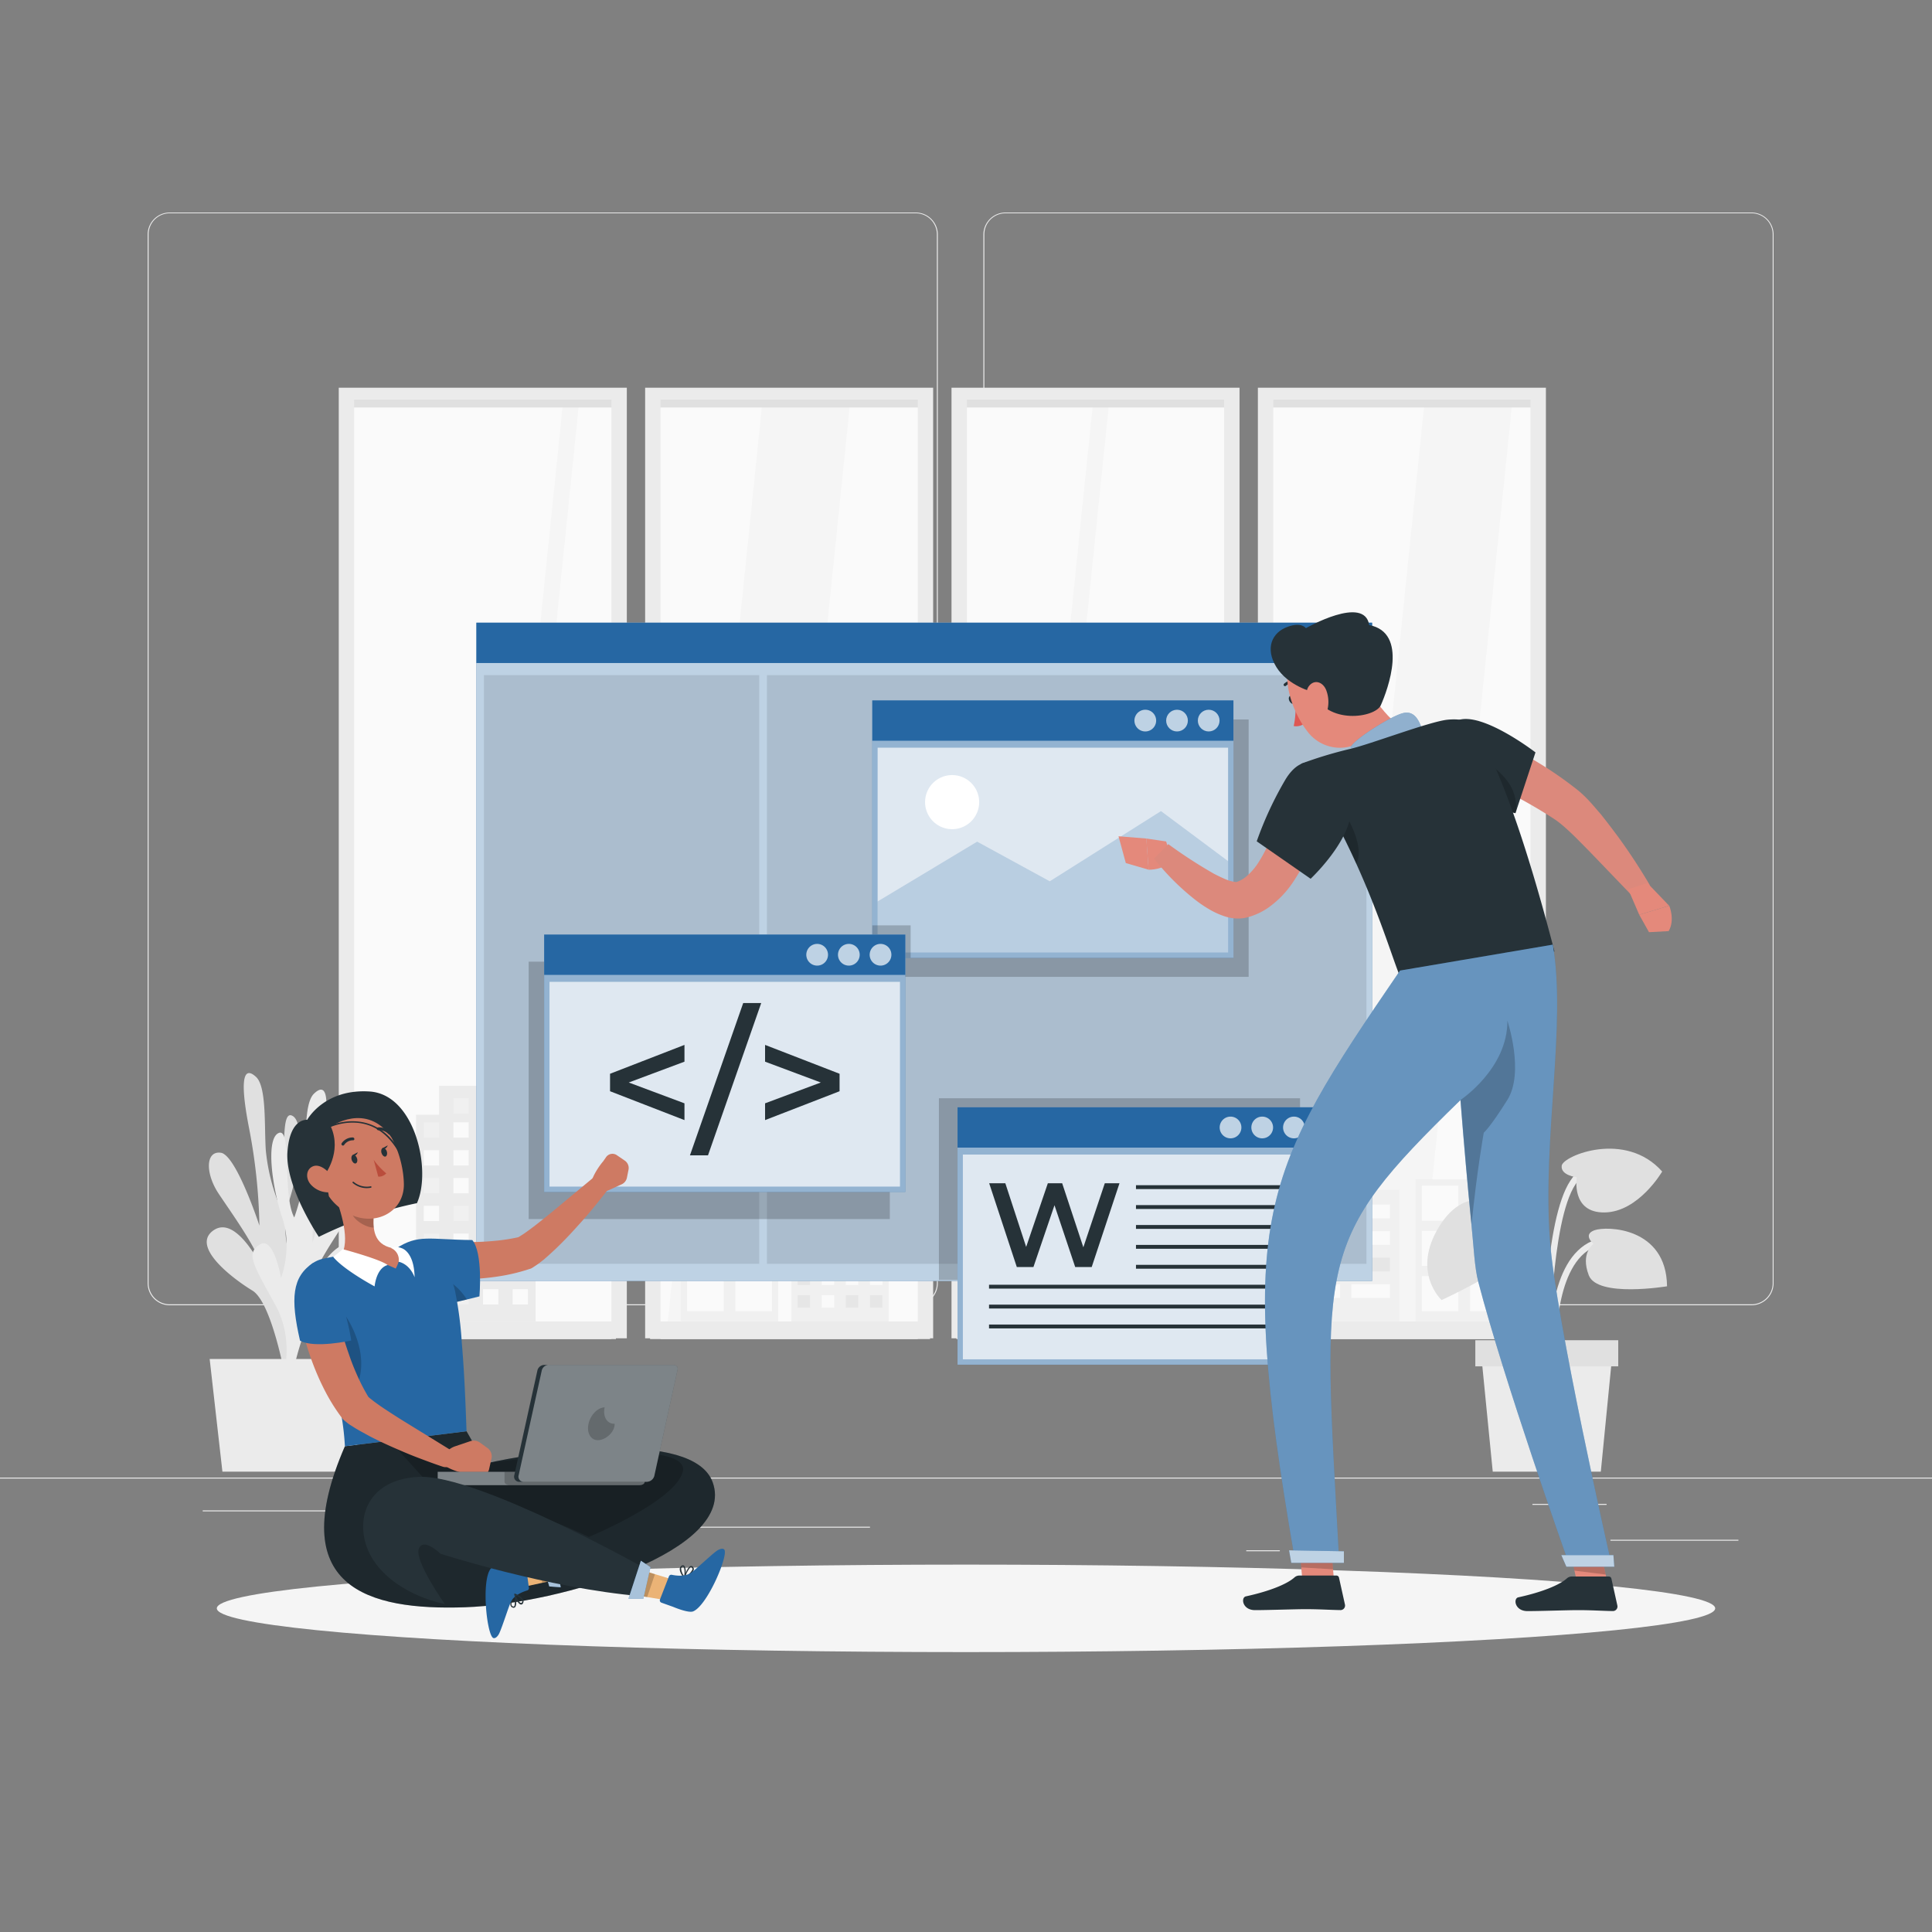 <svg xmlns="http://www.w3.org/2000/svg" viewBox="0 0 500 500"><rect x="0" y="0" width="500" height="500" fill="#808080" stroke="none"/><g id="freepik--background-complete--inject-122"><rect y="382.4" width="500" height="0.25" style="fill:#ebebeb"></rect><rect x="416.78" y="398.49" width="33.12" height="0.25" style="fill:#ebebeb"></rect><rect x="322.53" y="401.21" width="8.69" height="0.25" style="fill:#ebebeb"></rect><rect x="396.59" y="389.21" width="19.19" height="0.25" style="fill:#ebebeb"></rect><rect x="52.46" y="390.89" width="43.19" height="0.25" style="fill:#ebebeb"></rect><rect x="104.56" y="390.89" width="6.33" height="0.25" style="fill:#ebebeb"></rect><rect x="131.47" y="395.11" width="93.68" height="0.25" style="fill:#ebebeb"></rect><path d="M237,337.8H43.91a5.71,5.71,0,0,1-5.7-5.71V60.66A5.71,5.71,0,0,1,43.91,55H237a5.71,5.71,0,0,1,5.71,5.71V332.09A5.71,5.71,0,0,1,237,337.8ZM43.91,55.2a5.46,5.46,0,0,0-5.45,5.46V332.09a5.46,5.46,0,0,0,5.45,5.46H237a5.47,5.47,0,0,0,5.46-5.46V60.66A5.47,5.47,0,0,0,237,55.2Z" style="fill:#ebebeb"></path><path d="M453.31,337.8H260.21a5.72,5.72,0,0,1-5.71-5.71V60.66A5.72,5.72,0,0,1,260.21,55h193.1A5.71,5.71,0,0,1,459,60.66V332.09A5.71,5.71,0,0,1,453.31,337.8ZM260.21,55.2a5.47,5.47,0,0,0-5.46,5.46V332.09a5.47,5.47,0,0,0,5.46,5.46h193.1a5.47,5.47,0,0,0,5.46-5.46V60.66a5.47,5.47,0,0,0-5.46-5.46Z" style="fill:#ebebeb"></path><rect x="89.41" y="102.39" width="71.25" height="241.71" style="fill:#fafafa"></rect><polygon points="150.05 102.39 145.89 102.39 121.04 344.1 125.2 344.1 150.05 102.39" style="fill:#f5f5f5"></polygon><rect x="88.95" y="103.33" width="70.45" height="2.13" style="fill:#e0e0e0"></rect><rect x="88.95" y="341.99" width="70.45" height="4.56" style="fill:#ebebeb"></rect><rect x="91.66" y="346.35" width="66.57" height="0.2" style="fill:#ebebeb"></rect><polygon points="91.66 103.33 158.23 103.33 158.23 346.35 162.22 346.35 162.22 100.34 87.67 100.34 87.67 346.35 91.66 346.35 91.66 103.33" style="fill:#ebebeb"></polygon><rect x="168.7" y="102.39" width="71.25" height="241.71" style="fill:#fafafa"></rect><polygon points="220.19 102.39 197.47 102.39 172.62 344.1 195.33 344.1 220.19 102.39" style="fill:#f5f5f5"></polygon><rect x="168.24" y="103.33" width="72.45" height="2.13" style="fill:#e0e0e0"></rect><rect x="168.24" y="341.99" width="72.45" height="4.56" style="fill:#ebebeb"></rect><rect x="170.95" y="346.35" width="66.57" height="0.2" style="fill:#ebebeb"></rect><polygon points="170.95 103.33 237.52 103.33 237.52 346.35 241.5 346.35 241.5 100.34 166.96 100.34 166.96 346.35 170.95 346.35 170.95 103.33" style="fill:#ebebeb"></polygon><rect x="247.98" y="102.39" width="69.25" height="241.71" style="fill:#fafafa"></rect><polygon points="287.22 102.39 283.06 102.39 258.21 344.1 262.37 344.1 287.22 102.39" style="fill:#f5f5f5"></polygon><rect x="247.53" y="103.33" width="70.45" height="2.13" style="fill:#e0e0e0"></rect><rect x="247.53" y="341.99" width="70.45" height="4.56" style="fill:#ebebeb"></rect><rect x="250.24" y="346.35" width="66.57" height="0.2" style="fill:#ebebeb"></rect><polygon points="250.24 103.33 316.8 103.33 316.8 346.35 320.79 346.35 320.79 100.34 246.25 100.34 246.25 346.35 250.24 346.35 250.24 103.33" style="fill:#ebebeb"></polygon><rect x="327.27" y="102.39" width="71.25" height="241.71" style="fill:#fafafa"></rect><polygon points="391.55 102.39 368.84 102.39 343.98 344.1 366.7 344.1 391.55 102.39" style="fill:#f5f5f5"></polygon><rect x="326.82" y="103.33" width="70.45" height="2.13" style="fill:#e0e0e0"></rect><rect x="326.82" y="341.99" width="70.45" height="4.56" style="fill:#ebebeb"></rect><polygon points="329.52 103.33 396.09 103.33 396.09 346.35 400.08 346.35 400.08 100.34 325.54 100.34 325.54 346.35 329.52 346.35 329.52 103.33" style="fill:#ebebeb"></polygon><rect x="329.52" y="346.35" width="66.57" height="0.2" style="fill:#ebebeb"></rect><rect x="107.68" y="288.49" width="30.93" height="53.49" style="fill:#ebebeb"></rect><polygon points="132.68 281.01 132.68 294.43 130.24 294.43 116.06 294.43 113.62 294.43 113.62 281.01 132.68 281.01" style="fill:#ebebeb"></polygon><rect x="132.68" y="290.47" width="3.96" height="3.96" transform="translate(269.31 584.9) rotate(180)" style="fill:#fafafa"></rect><rect x="125" y="290.47" width="3.96" height="3.96" transform="translate(253.97 584.9) rotate(180)" style="fill:#fafafa"></rect><rect x="117.33" y="290.47" width="3.96" height="3.96" transform="translate(238.63 584.9) rotate(180)" style="fill:#fafafa"></rect><rect x="109.66" y="290.47" width="3.96" height="3.96" transform="translate(223.29 584.9) rotate(180)" style="fill:#f0f0f0"></rect><rect x="132.68" y="297.66" width="3.96" height="3.96" transform="translate(269.31 599.29) rotate(180)" style="fill:#f0f0f0"></rect><rect x="125" y="297.66" width="3.96" height="3.96" transform="translate(253.97 599.29) rotate(180)" style="fill:#f0f0f0"></rect><rect x="117.33" y="297.66" width="3.96" height="3.96" transform="translate(238.63 599.29) rotate(180)" style="fill:#fafafa"></rect><rect x="109.66" y="297.66" width="3.96" height="3.96" transform="translate(223.29 599.29) rotate(180)" style="fill:#fafafa"></rect><rect x="132.68" y="304.86" width="3.96" height="3.96" transform="translate(269.31 613.68) rotate(180)" style="fill:#f0f0f0"></rect><rect x="125" y="304.86" width="3.96" height="3.96" transform="translate(253.97 613.68) rotate(180)" style="fill:#fafafa"></rect><rect x="117.33" y="304.86" width="3.96" height="3.96" transform="translate(238.63 613.68) rotate(180)" style="fill:#fafafa"></rect><rect x="125" y="284.25" width="3.96" height="3.96" transform="translate(253.97 572.46) rotate(180)" style="fill:#fafafa"></rect><rect x="117.33" y="284.25" width="3.96" height="3.96" transform="translate(238.63 572.46) rotate(180)" style="fill:#f0f0f0"></rect><rect x="109.66" y="304.86" width="3.96" height="3.96" transform="translate(223.29 613.68) rotate(180)" style="fill:#f0f0f0"></rect><rect x="132.68" y="312.05" width="3.96" height="3.96" transform="translate(269.31 628.07) rotate(180)" style="fill:#fafafa"></rect><rect x="125" y="312.05" width="3.96" height="3.96" transform="translate(253.97 628.07) rotate(180)" style="fill:#f0f0f0"></rect><rect x="117.33" y="312.05" width="3.96" height="3.96" transform="translate(238.63 628.07) rotate(180)" style="fill:#f0f0f0"></rect><rect x="109.66" y="312.05" width="3.96" height="3.96" transform="translate(223.29 628.07) rotate(180)" style="fill:#fafafa"></rect><rect x="132.68" y="319.25" width="3.96" height="3.96" transform="translate(269.31 642.46) rotate(180)" style="fill:#f0f0f0"></rect><rect x="125" y="319.25" width="3.96" height="3.96" transform="translate(253.97 642.46) rotate(180)" style="fill:#fafafa"></rect><rect x="117.33" y="319.25" width="3.96" height="3.96" transform="translate(238.63 642.46) rotate(180)" style="fill:#fafafa"></rect><rect x="109.66" y="319.25" width="3.96" height="3.96" transform="translate(223.29 642.46) rotate(180)" style="fill:#f0f0f0"></rect><rect x="132.68" y="326.45" width="3.96" height="3.96" transform="translate(269.31 656.85) rotate(180)" style="fill:#f0f0f0"></rect><rect x="125" y="326.45" width="3.96" height="3.96" transform="translate(253.97 656.85) rotate(180)" style="fill:#fafafa"></rect><rect x="117.33" y="326.45" width="3.96" height="3.96" transform="translate(238.63 656.85) rotate(180)" style="fill:#f0f0f0"></rect><rect x="109.66" y="326.45" width="3.96" height="3.96" transform="translate(223.29 656.85) rotate(180)" style="fill:#fafafa"></rect><rect x="132.68" y="333.64" width="3.96" height="3.96" transform="translate(269.31 671.24) rotate(180)" style="fill:#fafafa"></rect><rect x="125" y="333.64" width="3.96" height="3.96" transform="translate(253.97 671.24) rotate(180)" style="fill:#fafafa"></rect><rect x="117.33" y="333.64" width="3.96" height="3.96" transform="translate(238.63 671.24) rotate(180)" style="fill:#f0f0f0"></rect><rect x="109.66" y="333.64" width="3.96" height="3.96" transform="translate(223.29 671.24) rotate(180)" style="fill:#f0f0f0"></rect><rect x="282.07" y="288.49" width="30.93" height="53.49" style="fill:#ebebeb"></rect><polygon points="307.07 281.01 307.07 294.43 304.63 294.43 290.45 294.43 288.01 294.43 288.01 281.01 307.07 281.01" style="fill:#ebebeb"></polygon><rect x="307.07" y="290.47" width="3.96" height="3.96" transform="translate(618.09 584.9) rotate(180)" style="fill:#fafafa"></rect><rect x="299.4" y="290.47" width="3.96" height="3.96" transform="translate(602.75 584.9) rotate(180)" style="fill:#fafafa"></rect><rect x="291.73" y="290.47" width="3.96" height="3.96" transform="translate(587.41 584.9) rotate(180)" style="fill:#fafafa"></rect><rect x="284.05" y="290.47" width="3.96" height="3.96" transform="translate(572.07 584.9) rotate(180)" style="fill:#f0f0f0"></rect><rect x="307.07" y="297.66" width="3.96" height="3.96" transform="translate(618.09 599.29) rotate(180)" style="fill:#f0f0f0"></rect><rect x="299.4" y="297.66" width="3.96" height="3.96" transform="translate(602.75 599.29) rotate(180)" style="fill:#f0f0f0"></rect><rect x="291.73" y="297.66" width="3.96" height="3.96" transform="translate(587.41 599.29) rotate(180)" style="fill:#fafafa"></rect><rect x="284.05" y="297.66" width="3.96" height="3.96" transform="translate(572.07 599.29) rotate(180)" style="fill:#fafafa"></rect><rect x="307.07" y="304.86" width="3.96" height="3.96" transform="translate(618.09 613.68) rotate(180)" style="fill:#f0f0f0"></rect><rect x="299.4" y="304.86" width="3.96" height="3.96" transform="translate(602.75 613.68) rotate(180)" style="fill:#fafafa"></rect><rect x="291.73" y="304.86" width="3.96" height="3.96" transform="translate(587.41 613.68) rotate(180)" style="fill:#fafafa"></rect><rect x="299.4" y="284.25" width="3.96" height="3.96" transform="translate(602.75 572.46) rotate(180)" style="fill:#fafafa"></rect><rect x="291.73" y="284.25" width="3.96" height="3.96" transform="translate(587.41 572.46) rotate(180)" style="fill:#f0f0f0"></rect><rect x="284.05" y="304.86" width="3.96" height="3.96" transform="translate(572.07 613.68) rotate(180)" style="fill:#f0f0f0"></rect><rect x="307.07" y="312.05" width="3.96" height="3.96" transform="translate(618.09 628.07) rotate(180)" style="fill:#fafafa"></rect><rect x="299.4" y="312.05" width="3.96" height="3.96" transform="translate(602.75 628.07) rotate(180)" style="fill:#f0f0f0"></rect><rect x="291.73" y="312.05" width="3.96" height="3.96" transform="translate(587.41 628.07) rotate(180)" style="fill:#f0f0f0"></rect><rect x="284.05" y="312.05" width="3.96" height="3.96" transform="translate(572.07 628.07) rotate(180)" style="fill:#fafafa"></rect><rect x="307.07" y="319.25" width="3.96" height="3.96" transform="translate(618.09 642.46) rotate(180)" style="fill:#f0f0f0"></rect><rect x="299.4" y="319.25" width="3.96" height="3.96" transform="translate(602.75 642.46) rotate(180)" style="fill:#fafafa"></rect><rect x="291.73" y="319.25" width="3.96" height="3.96" transform="translate(587.41 642.46) rotate(180)" style="fill:#fafafa"></rect><rect x="284.05" y="319.25" width="3.96" height="3.96" transform="translate(572.07 642.46) rotate(180)" style="fill:#f0f0f0"></rect><rect x="307.07" y="326.45" width="3.96" height="3.96" transform="translate(618.09 656.85) rotate(180)" style="fill:#f0f0f0"></rect><rect x="299.4" y="326.45" width="3.96" height="3.96" transform="translate(602.75 656.85) rotate(180)" style="fill:#fafafa"></rect><rect x="291.73" y="326.45" width="3.96" height="3.96" transform="translate(587.41 656.85) rotate(180)" style="fill:#f0f0f0"></rect><rect x="284.05" y="326.45" width="3.96" height="3.96" transform="translate(572.07 656.85) rotate(180)" style="fill:#fafafa"></rect><rect x="307.07" y="333.64" width="3.96" height="3.96" transform="translate(618.09 671.24) rotate(180)" style="fill:#fafafa"></rect><rect x="299.4" y="333.64" width="3.96" height="3.96" transform="translate(602.75 671.24) rotate(180)" style="fill:#fafafa"></rect><rect x="291.73" y="333.64" width="3.96" height="3.96" transform="translate(587.41 671.24) rotate(180)" style="fill:#f0f0f0"></rect><rect x="284.05" y="333.64" width="3.96" height="3.96" transform="translate(572.07 671.24) rotate(180)" style="fill:#f0f0f0"></rect><rect x="334.43" y="307.97" width="27.71" height="34" style="fill:#f0f0f0"></rect><polygon points="336.84 311.74 343.29 311.74 345.06 311.74 346.83 311.74 346.83 315.29 345.06 315.29 343.29 315.29 336.84 315.29 336.84 311.74" style="fill:#e6e6e6"></polygon><polygon points="336.84 318.62 343.29 318.62 345.06 318.62 346.83 318.62 346.83 322.16 345.06 322.16 343.29 322.16 336.84 322.16 336.84 318.62" style="fill:#fafafa"></polygon><polygon points="336.84 325.49 343.29 325.49 345.06 325.49 346.83 325.49 346.83 329.03 345.06 329.03 343.29 329.03 336.84 329.03 336.84 325.49" style="fill:#e6e6e6"></polygon><polygon points="336.84 332.36 343.29 332.36 346.03 332.36 346.83 332.36 346.83 335.91 346.03 335.91 343.29 335.91 336.84 335.91 336.84 332.36" style="fill:#fafafa"></polygon><polygon points="349.73 311.74 356.18 311.74 357.95 311.74 359.72 311.74 359.72 315.29 357.95 315.29 356.18 315.29 349.73 315.29 349.73 311.74" style="fill:#fafafa"></polygon><polygon points="349.73 318.62 356.18 318.62 358.68 318.62 359.72 318.62 359.72 322.16 358.68 322.16 356.18 322.16 349.73 322.16 349.73 318.62" style="fill:#fafafa"></polygon><polygon points="349.73 325.49 356.18 325.49 357.95 325.49 359.72 325.49 359.72 329.03 357.95 329.03 356.18 329.03 349.73 329.03 349.73 325.49" style="fill:#e6e6e6"></polygon><polygon points="349.73 332.36 356.18 332.36 357.95 332.36 359.72 332.36 359.72 335.91 357.95 335.91 356.18 335.91 349.73 335.91 349.73 332.36" style="fill:#fafafa"></polygon><rect x="204.81" y="320.85" width="25.18" height="21.13" style="fill:#f0f0f0"></rect><rect x="225.15" y="323.48" width="3.22" height="3.22" transform="translate(453.52 650.19) rotate(180)" style="fill:#fafafa"></rect><rect x="218.91" y="323.48" width="3.22" height="3.22" transform="translate(441.03 650.19) rotate(180)" style="fill:#fafafa"></rect><rect x="212.66" y="323.48" width="3.22" height="3.22" transform="translate(428.55 650.19) rotate(180)" style="fill:#fafafa"></rect><rect x="206.42" y="323.48" width="3.22" height="3.22" transform="translate(416.06 650.19) rotate(180)" style="fill:#fafafa"></rect><rect x="225.15" y="329.34" width="3.22" height="3.22" transform="translate(453.52 661.9) rotate(180)" style="fill:#fafafa"></rect><rect x="218.91" y="329.34" width="3.22" height="3.22" transform="translate(441.03 661.9) rotate(180)" style="fill:#fafafa"></rect><rect x="212.66" y="329.34" width="3.22" height="3.22" transform="translate(428.55 661.9) rotate(180)" style="fill:#fafafa"></rect><rect x="206.42" y="329.34" width="3.22" height="3.22" transform="translate(416.06 661.9) rotate(180)" style="fill:#e6e6e6"></rect><rect x="225.15" y="335.19" width="3.22" height="3.22" transform="translate(453.52 673.61) rotate(180)" style="fill:#e6e6e6"></rect><rect x="218.91" y="335.19" width="3.22" height="3.22" transform="translate(441.03 673.61) rotate(180)" style="fill:#e6e6e6"></rect><rect x="212.66" y="335.19" width="3.22" height="3.22" transform="translate(428.55 673.61) rotate(180)" style="fill:#fafafa"></rect><rect x="206.42" y="335.19" width="3.22" height="3.22" transform="translate(416.06 673.61) rotate(180)" style="fill:#e6e6e6"></rect><rect x="254.25" y="320.85" width="25.18" height="21.13" style="fill:#f0f0f0"></rect><rect x="274.59" y="323.48" width="3.22" height="3.22" transform="translate(552.41 650.19) rotate(180)" style="fill:#fafafa"></rect><rect x="268.35" y="323.48" width="3.22" height="3.22" transform="translate(539.92 650.19) rotate(180)" style="fill:#fafafa"></rect><rect x="262.11" y="323.48" width="3.22" height="3.22" transform="translate(527.44 650.19) rotate(180)" style="fill:#fafafa"></rect><rect x="255.86" y="323.48" width="3.22" height="3.22" transform="translate(514.95 650.19) rotate(180)" style="fill:#fafafa"></rect><rect x="274.59" y="329.34" width="3.22" height="3.22" transform="translate(552.41 661.9) rotate(180)" style="fill:#fafafa"></rect><rect x="268.35" y="329.34" width="3.22" height="3.22" transform="translate(539.92 661.9) rotate(180)" style="fill:#fafafa"></rect><rect x="262.11" y="329.34" width="3.22" height="3.22" transform="translate(527.44 661.9) rotate(180)" style="fill:#fafafa"></rect><rect x="255.86" y="329.34" width="3.22" height="3.22" transform="translate(514.95 661.9) rotate(180)" style="fill:#e6e6e6"></rect><rect x="274.59" y="335.19" width="3.22" height="3.22" transform="translate(552.41 673.61) rotate(180)" style="fill:#e6e6e6"></rect><rect x="268.35" y="335.19" width="3.22" height="3.22" transform="translate(539.92 673.61) rotate(180)" style="fill:#e6e6e6"></rect><rect x="262.11" y="335.19" width="3.22" height="3.22" transform="translate(527.44 673.61) rotate(180)" style="fill:#fafafa"></rect><rect x="255.86" y="335.19" width="3.22" height="3.22" transform="translate(514.95 673.61) rotate(180)" style="fill:#e6e6e6"></rect><rect x="176.22" y="305.22" width="25.18" height="36.75" style="fill:#f0f0f0"></rect><rect x="190.32" y="306.84" width="9.47" height="9.08" style="fill:#fafafa"></rect><rect x="177.83" y="306.84" width="9.47" height="9.08" style="fill:#fafafa"></rect><rect x="190.32" y="318.55" width="9.47" height="9.08" style="fill:#fafafa"></rect><rect x="177.83" y="318.55" width="9.47" height="9.08" style="fill:#fafafa"></rect><rect x="190.32" y="330.26" width="9.47" height="9.08" style="fill:#fafafa"></rect><rect x="177.83" y="330.26" width="9.47" height="9.08" style="fill:#fafafa"></rect><rect x="366.35" y="305.22" width="25.18" height="36.75" style="fill:#f0f0f0"></rect><rect x="380.45" y="306.84" width="9.47" height="9.08" style="fill:#fafafa"></rect><rect x="367.96" y="306.84" width="9.47" height="9.08" style="fill:#fafafa"></rect><rect x="380.45" y="318.55" width="9.47" height="9.08" style="fill:#fafafa"></rect><rect x="367.96" y="318.55" width="9.47" height="9.08" style="fill:#fafafa"></rect><rect x="380.45" y="330.26" width="9.47" height="9.08" style="fill:#fafafa"></rect><rect x="367.96" y="330.26" width="9.47" height="9.08" style="fill:#fafafa"></rect><path d="M76.25,355.1s-5.06-11,.72-21.94,7.47-13.45,3.78-15.69-5.38,8.72-5.38,8.72a24.58,24.58,0,0,1-.54-15.41c2.56-7.88,4.17-20.72.67-22.09s-.67,16-3.71,21.94a51,51,0,0,1-3-12.93c-.42-6.33.24-16.44-2.53-19s-4.54-.8-1.82,13.17a146.18,146.18,0,0,1,2.7,25.32s-6-18.32-10-18.86-4,5.4-.58,10.55S66.65,323.21,67.74,328c0,0-6.59-13.79-12.53-9.56S60.38,331,65.32,334s8.38,21.87,8.38,21.87Z" style="fill:#e0e0e0"></path><path d="M72.25,359.63s4.93-11.12-1-21.92-7.62-13.35-4-15.63,5.48,8.63,5.48,8.63,3-7.58.36-15.42-4.43-20.65-.94-22.08.86,16,4,21.88a51.34,51.34,0,0,0,2.82-13c.34-6.33-.44-16.43,2.3-19.06s4.53-.87,2,13.14a146.84,146.84,0,0,0-2.4,25.36s5.79-18.41,9.82-19,4.09,5.34.7,10.54-9.94,14.52-11,19.28c0,0,6.43-13.89,12.41-9.75s-5,12.63-9.92,15.71-8.12,22-8.12,22Z" style="fill:#ebebeb"></path><polygon points="95 351.71 54.26 351.71 57.56 380.86 91.7 380.86 95 351.71" style="fill:#ebebeb"></polygon><path d="M400.34,349.63c.15-1,3.52-24.29-3.24-32.34a7.36,7.36,0,0,0-5.62-2.77c-13.66-.32-15.53,10.66-15.54,10.77l1.61.25c.06-.4,1.68-9.68,13.89-9.39a5.7,5.7,0,0,1,4.41,2.19c6.3,7.49,2.91,30.82,2.88,31.05Z" style="fill:#ebebeb"></path><path d="M401.17,348.57l1.62-.05c0-.22-.54-21.48,9.94-25.87,10.26-4.3,14.88,4.54,15.07,4.92l1.46-.73c-.06-.11-5.47-10.59-17.16-5.69C400.59,326,401.14,347.65,401.17,348.57Z" style="fill:#ebebeb"></path><path d="M401.12,350.24c0-.34.1-34,6.65-43.8,6.3-9.44,16.45-5,16.88-4.8l.67-1.48c-.12-.06-11.83-5.23-18.9,5.38-6.83,10.24-6.93,43.29-6.93,44.7Z" style="fill:#ebebeb"></path><path d="M389.52,315.33s6,2.2,4.2,7.39-20.64,13.73-20.64,13.73-7.89-7.23-.64-19S389.36,311.62,389.52,315.33Z" style="fill:#e0e0e0"></path><path d="M408.07,304.67s-4.24-.45-3.9-3,16.46-9.22,26,1.52c0,0-6.09,10.46-14.89,10.59S408.07,304.67,408.07,304.67Z" style="fill:#e0e0e0"></path><path d="M412.41,321.9s-2.92-2.36.23-3.51,18.63-.82,18.79,14.5c0,0-18,3-20.25-2.84S412.41,321.9,412.41,321.9Z" style="fill:#e0e0e0"></path><polygon points="386.32 380.86 414.29 380.86 417.3 350.24 383.3 350.24 386.32 380.86" style="fill:#ebebeb"></polygon><rect x="381.81" y="346.86" width="36.99" height="6.76" transform="translate(800.61 700.47) rotate(180)" style="fill:#e0e0e0"></rect></g><g id="freepik--Shadow--inject-122"><ellipse id="freepik--path--inject-122" cx="250" cy="416.24" rx="193.89" ry="11.32" style="fill:#f5f5f5"></ellipse></g><g id="freepik--Window--inject-122"><rect x="123.29" y="161.16" width="231.81" height="170.36" style="fill:#2667A3"></rect><rect x="123.29" y="161.16" width="231.81" height="170.36" style="fill:#fff;opacity:0.7"></rect><rect x="123.29" y="161.16" width="231.81" height="10.43" style="fill:#2667A3"></rect><circle cx="348.69" cy="166.38" r="2.81" style="fill:#fff;opacity:0.7"></circle><circle cx="340.49" cy="166.38" r="2.81" style="fill:#fff;opacity:0.7"></circle><circle cx="332.29" cy="166.38" r="2.81" style="fill:#fff;opacity:0.7"></circle><rect x="125.24" y="174.72" width="71.25" height="152.35" style="isolation:isolate;opacity:0.1"></rect><rect x="198.49" y="174.72" width="155.16" height="152.35" transform="translate(552.13 501.8) rotate(180)" style="isolation:isolate;opacity:0.1"></rect></g><g id="freepik--Image--inject-122"><rect x="229.69" y="186.2" width="93.46" height="66.61" style="isolation:isolate;opacity:0.2"></rect><rect x="225.75" y="181.27" width="93.46" height="66.61" style="fill:#2667A3"></rect><rect x="225.75" y="181.27" width="93.47" height="66.61" style="fill:#fff;opacity:0.5"></rect><rect x="227.13" y="193.5" width="90.7" height="52.99" style="fill:#fff;opacity:0.7"></rect><rect x="225.75" y="181.27" width="93.46" height="10.43" style="fill:#2667A3"></rect><circle cx="312.81" cy="186.49" r="2.81" style="fill:#fff;opacity:0.7"></circle><circle cx="304.61" cy="186.49" r="2.81" style="fill:#fff;opacity:0.7"></circle><path d="M299.21,186.49a2.81,2.81,0,1,1-2.81-2.81A2.8,2.8,0,0,1,299.21,186.49Z" style="fill:#fff;opacity:0.7"></path><polygon points="227.13 233.29 252.89 217.82 271.68 228.08 300.46 209.91 317.83 222.86 317.83 246.49 227.13 246.49 227.13 233.29" style="fill:#2667A3;opacity:0.2"></polygon><path d="M253.41,207.59a7,7,0,1,1-7-7A7,7,0,0,1,253.41,207.59Z" style="fill:#fff"></path><rect x="225.75" y="239.48" width="9.92" height="8.4" style="isolation:isolate;opacity:0.2"></rect></g><g id="freepik--Text--inject-122"><rect x="242.99" y="284.23" width="93.46" height="47.03" style="isolation:isolate;opacity:0.2"></rect><rect x="247.81" y="286.57" width="93.46" height="66.61" style="fill:#2667A3"></rect><rect x="247.81" y="286.57" width="93.46" height="66.61" style="fill:#fff;opacity:0.5"></rect><rect x="249.19" y="298.8" width="90.7" height="52.99" style="fill:#fff;opacity:0.7"></rect><path d="M289.72,306.23l-7.19,21.68h-4.27l-5.36-16-5.45,16h-4.3L256,306.23h4.18l5.39,16.47,5.61-16.47h3.71l5.48,16.57,5.55-16.57Z" style="fill:#263238"></path><rect x="247.81" y="286.57" width="93.46" height="10.43" style="fill:#2667A3"></rect><path d="M337.68,291.79a2.81,2.81,0,1,1-2.81-2.81A2.81,2.81,0,0,1,337.68,291.79Z" style="fill:#fff;opacity:0.7"></path><path d="M329.47,291.79a2.81,2.81,0,1,1-2.81-2.81A2.81,2.81,0,0,1,329.47,291.79Z" style="fill:#fff;opacity:0.7"></path><path d="M321.27,291.79a2.81,2.81,0,1,1-2.81-2.81A2.81,2.81,0,0,1,321.27,291.79Z" style="fill:#fff;opacity:0.7"></path><rect x="293.99" y="306.73" width="39.13" height="1" style="fill:#263238"></rect><rect x="293.99" y="311.88" width="39.13" height="1" style="fill:#263238"></rect><rect x="293.99" y="317.03" width="39.13" height="1" style="fill:#263238"></rect><rect x="293.99" y="322.18" width="39.13" height="1" style="fill:#263238"></rect><rect x="293.99" y="327.34" width="39.13" height="1" style="fill:#263238"></rect><rect x="255.96" y="332.49" width="77.15" height="1" style="fill:#263238"></rect><rect x="255.96" y="337.64" width="77.15" height="1" style="fill:#263238"></rect><rect x="255.96" y="342.79" width="77.15" height="1" style="fill:#263238"></rect></g><g id="freepik--Code--inject-122"><rect x="136.82" y="248.88" width="93.46" height="66.61" style="isolation:isolate;opacity:0.2"></rect><rect x="140.83" y="241.87" width="93.46" height="66.61" style="fill:#2667A3"></rect><rect x="140.83" y="241.87" width="93.46" height="66.61" style="fill:#fff;opacity:0.5"></rect><rect x="142.21" y="254.1" width="90.7" height="52.99" style="fill:#fff;opacity:0.7"></rect><path d="M177.14,274.76l-14.42,5.39,14.42,5.39v4.34l-19.26-7.47v-4.52l19.26-7.47Z" style="fill:#263238"></path><path d="M192.34,259.59H197L183.23,299h-4.67Z" style="fill:#263238"></path><path d="M217.28,277.89v4.52L198,289.88v-4.34l14.42-5.39L198,274.76v-4.34Z" style="fill:#263238"></path><rect x="140.83" y="241.87" width="93.46" height="10.43" style="fill:#2667A3"></rect><path d="M230.69,247.09a2.81,2.81,0,1,1-2.8-2.81A2.8,2.8,0,0,1,230.69,247.09Z" style="fill:#fff;opacity:0.7"></path><path d="M222.49,247.09a2.81,2.81,0,1,1-2.81-2.81A2.81,2.81,0,0,1,222.49,247.09Z" style="fill:#fff;opacity:0.7"></path><path d="M214.29,247.09a2.81,2.81,0,1,1-2.81-2.81A2.81,2.81,0,0,1,214.29,247.09Z" style="fill:#fff;opacity:0.7"></path></g><g id="freepik--character-2--inject-122"><path d="M335,180.78c.26.56.18,1.15-.19,1.32s-.86-.15-1.12-.7-.18-1.14.19-1.31S334.76,180.23,335,180.78Z" style="fill:#263238"></path><path d="M335.25,181.9a22,22,0,0,1-.44,6,3.54,3.54,0,0,0,2.89-.74Z" style="fill:#de5753"></path><path d="M335.62,176.75a.36.36,0,0,0-.15-.64,3.58,3.58,0,0,0-3.17.86.36.36,0,0,0,.52.5h0a2.86,2.86,0,0,1,2.52-.65A.35.35,0,0,0,335.62,176.75Z" style="fill:#263238"></path><path d="M352.45,175.5c2.69,5,8.32,13.53,13.68,13.92,0,0,2.41,5.32-5.56,11.88-8.76,7.22-7.77-.9-7.77-.9,3.84-5.08.8-8.53-2.78-11.18Z" style="fill:#e4897b"></path><path d="M353,171c2.76,7,4.74,11,2.92,16.08-2.72,7.68-12.59,8.49-17.39,2.44-4.33-5.44-8.12-16-2.71-21.82A10.28,10.28,0,0,1,353,171Z" style="fill:#e4897b"></path><path d="M357.36,182.5c-1.43,3.27-14,5.22-17.5-3.37,0,0-6.53-1.6-9.53-6.48s-1.15-9,2.93-10.44c3.59-1.32,4.7.36,4.7.36s15.17-8.68,16.39-.81C364.61,163.75,359.16,178.43,357.36,182.5Z" style="fill:#263238"></path><path d="M343.21,178.58a8.56,8.56,0,0,1,.24,5.47c-.72,2.36-2.77,2.07-4,.19-1.1-1.69-2.05-5-.65-6.74S342.37,176.49,343.21,178.58Z" style="fill:#e4897b"></path><path d="M368.46,189.91c-1-3-2.18-6.43-5.79-5.23-3.17,1-12.42,6.76-13.13,8.74a8.77,8.77,0,0,1,2.38,3.75Z" style="fill:#2667A3"></path><path d="M368.46,189.91c-1-3-2.18-6.43-5.79-5.23-3.17,1-12.42,6.76-13.13,8.74a8.77,8.77,0,0,1,2.38,3.75Z" style="fill:#fafafa;opacity:0.5"></path><path d="M382.37,189.22a130.34,130.34,0,0,1,13.5,6.84,98.38,98.38,0,0,1,12.72,8.64,31.33,31.33,0,0,1,3.07,3c.91,1,1.73,2,2.56,2.94,1.61,2,3.12,4,4.6,6,2.92,4,5.63,8.15,8.16,12.44l-4.19,3.16-10.08-10.49c-1.67-1.74-3.36-3.44-5-5.09-.84-.81-1.68-1.62-2.52-2.36a28.42,28.42,0,0,0-2.37-1.94c-1.81-1.23-3.84-2.47-5.84-3.64s-4.08-2.3-6.18-3.41c-4.17-2.18-8.5-4.34-12.69-6.31Z" style="fill:#dc897c"></path><path d="M426.76,241.25l-2.53-4.51L432,234.4s1.56,3.64-.15,6.57Z" style="fill:#e4897b"></path><polygon points="421.38 230.13 426.34 228.52 431.97 234.4 424.23 236.74 421.38 230.13" style="fill:#e4897b"></polygon><path d="M377.19,186.44c6.26-2.47,20.19,8.28,20.19,8.28l-5.18,15.73a28.7,28.7,0,0,1-13.08-6.71C372.29,197.77,370.78,189,377.19,186.44Z" style="fill:#263238"></path><path d="M386.26,198.26c4,3.37,6.17,6.1,6.17,11.49l-.23.7a28.76,28.76,0,0,1-13.09-6.71c-.4-.36-.79-.73-1.16-1.1Z" style="opacity:0.2"></path><path d="M402.3,246.24l-39.69,7.11C361,250,357.56,238,351,223.51c-1.77-3.93-3.78-8-6-12.2a155.12,155.12,0,0,0-8.31-13.64,105.48,105.48,0,0,1,12.67-3.84c5-1.12,20.67-7.12,25.27-7.57,6.08-.58,6.75,2.07,6.75,2.07S389.53,196.9,402.3,246.24Z" style="fill:#263238"></path><path d="M351,223.51c-1.77-3.93-3.78-8-6-12.2l2.58-1.61S353.58,218.77,351,223.51Z" style="opacity:0.2"></path><path d="M301.79,217.77l-5.12-.76.59,8.07s4,.16,6.09-2.49Z" style="fill:#e4897b"></path><polygon points="289.47 216.43 291.36 223.36 297.26 225.08 296.68 217.01 289.47 216.43" style="fill:#e4897b"></polygon><path d="M343,206.21c-.13.79-.25,1.37-.38,2s-.28,1.28-.44,1.92c-.31,1.27-.64,2.52-1,3.78a60.6,60.6,0,0,1-2.73,7.44,44.64,44.64,0,0,1-4,7.22,25.28,25.28,0,0,1-6.4,6.46,17.46,17.46,0,0,1-4.58,2.19l-.63.17-.32.09-.49.1a9.25,9.25,0,0,1-1.84.13,10.84,10.84,0,0,1-2.94-.47,20.24,20.24,0,0,1-4.28-1.9,31.86,31.86,0,0,1-3.42-2.3,62.72,62.72,0,0,1-10.88-10.84l3.69-3.74a124.42,124.42,0,0,0,11.73,7.62c1,.53,2,1,2.89,1.39a10.49,10.49,0,0,0,2.51.76,1.82,1.82,0,0,0,.67,0c.05,0,0,0,0,0h-.05l.12-.05a2.34,2.34,0,0,0,.24-.09,7.87,7.87,0,0,0,1.91-1.12,16.21,16.21,0,0,0,3.54-4.14,34.71,34.71,0,0,0,2.85-5.65,66.09,66.09,0,0,0,2.21-6.31q.49-1.62.9-3.27l.39-1.64c.12-.52.25-1.13.34-1.55Z" style="fill:#dc897c"></path><path d="M348.73,205.71c4.55,8.51-9.54,21.71-9.54,21.71l-13.95-9.69a91.48,91.48,0,0,1,7.44-16C338.26,192.58,345.26,199.23,348.73,205.71Z" style="fill:#263238"></path><g id="freepik--group--inject-122"><polygon points="345.28 409.5 337.17 410.35 336.76 405.65 335.65 392.86 343.76 392 344.99 406.13 345.28 409.5" style="fill:#e4897b"></polygon><polygon points="415.76 408.47 407.9 408.47 407.51 406.7 407.46 406.48 405.01 395.13 404.96 394.9 404.02 390.55 411.89 390.55 415.76 408.47" style="fill:#e4897b"></polygon><polygon points="343.76 392 344.99 406.13 336.76 405.65 335.65 392.86 343.76 392" style="isolation:isolate;opacity:0.2"></polygon><polygon points="415.53 407.48 415.52 407.48 407.47 406.48 407.46 406.48 405.08 395.53 405.09 395.53 413.08 396.15 415.46 407.13 415.53 407.48" style="isolation:isolate;opacity:0.2"></polygon><path d="M406.81,408h9.55a.68.68,0,0,1,.67.54l1.55,7a1.18,1.18,0,0,1-1.15,1.4c-3.09-.05-5.34-.24-9.22-.24-2.39,0-9.6.25-12.9.25s-3.73-3.26-2.38-3.56c6.06-1.32,10.62-3.15,12.56-4.89A1.89,1.89,0,0,1,406.81,408Z" style="fill:#263238"></path><path d="M336.31,407.75h9.55a.68.68,0,0,1,.67.54l1.55,7a1.18,1.18,0,0,1-1.15,1.4c-3.09-.05-5.34-.24-9.22-.24-2.39,0-9.6.25-12.9.25s-3.73-3.26-2.38-3.56c6.06-1.32,10.62-3.15,12.56-4.89A1.89,1.89,0,0,1,336.31,407.75Z" style="fill:#263238"></path><path d="M334.91,402.47l11.6.38c-4.22-77.56-6.19-81.52,31.45-118.15.88,11.08,1.87,22.57,2.84,32.15.61,5.93.8,11.11,1.78,14.91,6.7,25.69,22.83,71.15,22.83,71.15l11.32.51s-14.17-62.31-15.63-82.62c-1.91-26.64,4.31-55.48.77-76.33l-39.54,6.71C326.47,303.66,319.9,315,334.91,402.47Z" style="fill:#2667A3"></path><path d="M334.91,402.47l11.6.38c-4.22-77.56-6.19-81.52,31.45-118.15.88,11.08,1.87,22.57,2.84,32.15.61,5.93.8,11.11,1.78,14.91,6.7,25.69,22.83,71.15,22.83,71.15l11.32.51s-14.17-62.31-15.63-82.62c-1.91-26.64,4.31-55.48.77-76.33l-39.54,6.71C326.47,303.66,319.9,315,334.91,402.47Z" style="fill:#fff;opacity:0.3"></path><path d="M378,284.65c.88,11.08,1.87,22.6,2.84,32.18C382.22,303,384,293.14,384,293.14s1.63-1.34,6.11-8.49,0-20.5,0-20.5C390.21,276.55,378,284.65,378,284.65Z" style="isolation:isolate;opacity:0.2"></path><polygon points="333.61 401.22 334.18 404.47 347.8 404.47 347.8 401.47 333.61 401.22" style="fill:#2667A3"></polygon><polygon points="404.07 402.47 405.38 405.47 417.78 405.47 417.55 402.47 404.07 402.47" style="fill:#2667A3"></polygon><polygon points="333.61 401.22 334.18 404.47 347.8 404.47 347.8 401.47 333.61 401.22" style="fill:#fff;opacity:0.7"></polygon><polygon points="404.07 402.47 405.38 405.47 417.78 405.47 417.55 402.47 404.07 402.47" style="fill:#fff;opacity:0.7"></polygon></g></g><g id="freepik--character-1--inject-122"><path d="M111,321l2.9.23c1,.07,2,.11,3,.14,2,.08,4,.09,6,.06s4-.18,5.9-.37a48.77,48.77,0,0,0,5.66-.94l-.85.35c.36-.21.66-.33,1.08-.61s.8-.49,1.23-.81c.84-.58,1.69-1.23,2.55-1.88,1.71-1.34,3.44-2.72,5.15-4.14l5.16-4.29,5.19-4.31a2.4,2.4,0,0,1,3.45,3.28c-1.38,1.86-2.83,3.61-4.28,5.39s-3,3.47-4.54,5.17-3.17,3.37-4.87,5c-.87.81-1.74,1.62-2.68,2.43-.44.4-1,.8-1.5,1.19s-1.19.82-1.78,1.21a2.47,2.47,0,0,1-.49.24l-.36.11a48.42,48.42,0,0,1-6.81,1.7,63.36,63.36,0,0,1-6.79.79c-2.25.15-4.5.18-6.74.13q-1.68-.06-3.36-.18c-1.14-.07-2.2-.17-3.45-.34a4.8,4.8,0,0,1,1-9.55Z" style="fill:#ce7a63"></path><path d="M124.08,335.5l-3.26.81-4.25,1s-.9-.82-2.26-2.09c-3.43-3.19-9.77-9.24-11.83-12.1,5.83-3.8,8.54-2.3,19.74-2.2C125.05,324.22,124.08,335.5,124.08,335.5Z" style="fill:#2667A3"></path><path d="M120.82,336.31l-4.25,1s-.9-.82-2.26-2.09a32,32,0,0,1-.09-4.74A15.3,15.3,0,0,1,120.82,336.31Z" style="opacity:0.2"></path><path d="M79.5,289.81s4.38-8.1,16.17-7.33,16.07,20.46,12.23,28.9a105.05,105.05,0,0,0-25.39,8.72s-8.71-12.92-8.12-21.9S79.5,289.81,79.5,289.81Z" style="fill:#263238"></path><path d="M120.74,370.41l4.78,8.38c12.81-3,53.88-9.25,58.93,4.84,6.27,17.51-39,31.47-64.1,32.33s-46.94-5.12-31.09-41.67Z" style="fill:#263238"></path><path d="M120.74,370.41l4.78,8.38c12.81-3,53.88-9.25,58.93,4.84,6.27,17.51-39,31.47-64.1,32.33s-46.94-5.12-31.09-41.67Z" style="isolation:isolate;opacity:0.2"></path><path d="M177.19,408.39a.19.19,0,0,1-.19,0,.14.14,0,0,1,0-.16c.08-.28.91-2.69,1.75-2.94a.54.54,0,0,1,.5.14.87.87,0,0,1,.3.81,2.28,2.28,0,0,1-.79,1.14A9.26,9.26,0,0,1,177.19,408.39Zm.21-.47a3.57,3.57,0,0,0,1.79-1.72.56.56,0,0,0-.21-.55.19.19,0,0,0-.2-.06.62.62,0,0,0-.19.12A7,7,0,0,0,177.4,407.92Z" style="fill:#263238"></path><path d="M177.14,408.42a.13.13,0,0,1-.15-.05c-.08-.07-1.24-1.53-1.05-2.51a1,1,0,0,1,.4-.61.54.54,0,0,1,.67-.06c.61.43.53,2.38.23,3.12l0,.08A.19.19,0,0,1,177.14,408.42Zm-.65-2.87a.64.64,0,0,0-.21.35,3.41,3.41,0,0,0,.78,2c.19-.83.13-2.2-.23-2.45,0,0-.11-.08-.29.05l0,0Z" style="fill:#263238"></path><path d="M133.11,412.49a.19.19,0,0,1,.17-.08.13.13,0,0,1,.11.12c.07.28.51,2.79-.1,3.42a.53.53,0,0,1-.51.12.86.86,0,0,1-.65-.57,2.22,2.22,0,0,1,.13-1.37A10.19,10.19,0,0,1,133.11,412.49Zm0,.51a3.56,3.56,0,0,0-.73,2.37.52.52,0,0,0,.45.38.17.17,0,0,0,.2,0,.55.55,0,0,0,.12-.19A6.89,6.89,0,0,0,133.15,413Z" style="fill:#263238"></path><polygon points="149.53 399.81 139.21 403.48 134.26 405.25 135.53 410.67 140.32 409.64 152.04 407.15 149.53 399.81" style="fill:#ebb376"></polygon><path d="M136.88,410.92l-.87-6.39a.64.64,0,0,0-.74-.55l-3.15.53s-4.3.4-5.15,1.5c-2.49,3.22-.93,17.42.73,17.92.61.18,1.25-.66,1.51-1.23.84-1.83,2.32-6.61,3-8.13.84-1.77,3.15-2.64,4.19-2.95A.64.64,0,0,0,136.88,410.92Z" style="fill:#2667A3"></path><path d="M133.14,412.45a.14.14,0,0,1,.16,0c.1,0,1.82.74,2.13,1.69a.93.93,0,0,1-.06.73.54.54,0,0,1-.55.38c-.74-.09-1.62-1.83-1.72-2.62l0-.08S133.11,412.46,133.14,412.45Zm2,2.18a.61.61,0,0,0,0-.4c-.2-.6-1.16-1.14-1.65-1.38.23.82.95,2,1.38,2,0,0,.14,0,.23-.18l0-.07Z" style="fill:#263238"></path><polygon points="149.53 399.81 139.21 403.48 140.32 409.64 152.04 407.15 149.53 399.81" style="isolation:isolate;opacity:0.2"></polygon><polygon points="142.15 410.57 145.12 410.79 143.13 400.58 139.77 402.44 142.15 410.57" style="fill:#2667A3"></polygon><polygon points="142.15 410.57 145.12 410.79 143.13 400.58 139.77 402.44 142.15 410.57" style="fill:#fff;isolation:isolate;opacity:0.6"></polygon><path d="M99.12,370.91,114.57,388s17.08-.37,37.82,9.76c0,0,22.26-9.19,24.3-16.83,2.68-10-51.17-2.18-51.17-2.18Z" style="isolation:isolate;opacity:0.2"></path><path d="M126.14,374.73l-1.92-1.38a2.74,2.74,0,0,0-2.49-.38l-3.94,1.33a5.13,5.13,0,0,0-3.28,3.38l-.3,1c3,2.51,8.15,3,8.15,3l1.44.3a2.29,2.29,0,0,0,2.77-1.72l.64-2.85A2.65,2.65,0,0,0,126.14,374.73Z" style="fill:#ce7a63"></path><path d="M166.86,380.9v2.54c0,.65-.77.92-1.41.92H114.72c-.65,0-1.44-.27-1.44-.92V380.9Z" style="fill:#263238"></path><path d="M166.86,380.9v2.54c0,.65-.77.92-1.41.92H114.72c-.65,0-1.44-.27-1.44-.92V380.9Z" style="fill:#fff;isolation:isolate;opacity:0.4"></path><path d="M166.86,380.9v2.54c0,.65-.77.92-1.41.92H132c-.65,0-1.43-.27-1.43-.92V380.9Z" style="isolation:isolate;opacity:0.2"></path><path d="M175.34,354.55l-6,27.39a2.06,2.06,0,0,1-2,1.55h-33a1.33,1.33,0,0,1-1.24-1.72l6-27.18a1.88,1.88,0,0,1,2-1.34h33C175,353.25,175.54,353.65,175.34,354.55Z" style="fill:#263238"></path><path d="M175.34,354.55l-6,27.39a2.06,2.06,0,0,1-2,1.55H135.48a1.33,1.33,0,0,1-1.25-1.72l6-27.18a1.88,1.88,0,0,1,2-1.34H174.1C175,353.25,175.54,353.65,175.34,354.55Z" style="fill:#fff;isolation:isolate;opacity:0.4"></path><path d="M159.08,368.47h0c0,2.34-2.51,4.25-4.36,4.25s-2.93-1.91-2.41-4.25,2.36-4.18,4.17-4.25c-.53,2.35.6,4.25,2.43,4.25Z" style="isolation:isolate;opacity:0.2"></path><polygon points="156.69 411.54 167.49 413.32 172.68 414.18 174.19 408.82 169.5 407.39 158.04 403.9 156.69 411.54" style="fill:#ebb376"></polygon><path d="M173.13,407.94l-2.33,6a.64.64,0,0,0,.38.83l3,1.07s4,1.72,5.24,1.17c3.74-1.61,9.25-14.78,8-16-.44-.46-1.41,0-1.92.34-1.62,1.19-5.23,4.66-6.59,5.64-1.6,1.14-4,.79-5.09.56A.64.64,0,0,0,173.13,407.94Z" style="fill:#2667A3"></path><polygon points="156.69 411.54 167.49 413.32 169.5 407.39 158.04 403.9 156.69 411.54" style="isolation:isolate;opacity:0.2"></polygon><path d="M167.64,406.27s-44-24.76-59.25-24.06S91,396.32,97.27,404.7s17.85,10.43,17.85,10.43-7.88-11.14-6.74-14.27,5.6,1.24,5.6,1.24,27.71,8.95,52,11Z" style="fill:#263238"></path><polygon points="168.35 405.59 165.86 403.91 162.65 413.75 166.5 413.75 168.35 405.59" style="fill:#2667A3"></polygon><polygon points="168.35 405.59 165.86 403.91 162.65 413.75 166.5 413.75 168.35 405.59" style="fill:#fff;isolation:isolate;opacity:0.6"></polygon><path d="M120.74,370.41l-31.48,3.88A66.48,66.48,0,0,0,88,364.45a108.05,108.05,0,0,0-3.85-13.58c-1.48-4.26-3.36-9.11-5.74-14.76a7.4,7.4,0,0,1,5.1-10.32c1.24-.27,2.54-.54,3.89-.78a103,103,0,0,1,14.3-1.76c1.57-.05,3.2-.05,4.77,0,5.65.09,10.56,6,11.42,11.51a95.2,95.2,0,0,1,1.63,12.83C120.05,353.84,120.38,360.05,120.74,370.41Z" style="fill:#2667A3"></path><path d="M86.42,308.79c1.82,4.45,4.38,12.69,1.77,16.12,0,0,4.28-1.19,14.23,3.39,2.21-4.17.07-5.15.07-5.15-5.38-.58-6-4.36-5.81-8Z" style="fill:#ce7a63"></path><path d="M100.33,327.39c-3,.81-3.38,5.53-3.38,5.53s-8-4.27-10.72-7.64a29.11,29.11,0,0,0,2.46-2S98.34,325.85,100.33,327.39Z" style="fill:#fff"></path><path d="M103.17,326.55s2.72.38,4.13,4c-.13-6.79-3.41-7.54-3.41-7.54a3.87,3.87,0,0,0-2.8-.06A3.29,3.29,0,0,1,103.17,326.55Z" style="fill:#fff"></path><path d="M90.61,311.38l6.07,3.75a13.72,13.72,0,0,0,.06,2.57c-2,0-5.13-1.84-5.75-3.85A6.85,6.85,0,0,1,90.61,311.38Z" style="opacity:0.2"></path><path d="M81.36,300.05c2.31,7.25,3.13,10.36,7.81,13.4,7,4.57,15.44.66,15.35-7-.09-6.91-3.85-17.62-11.81-19.12A9.75,9.75,0,0,0,81.36,300.05Z" style="fill:#ce7a63"></path><path d="M91,300.11c.16.62.62,1.06,1,1s.59-.65.42-1.26-.63-1.06-1-1S90.83,299.5,91,300.11Z" style="fill:#263238"></path><path d="M98.71,298.33c.17.62.63,1.06,1,1s.58-.65.42-1.26-.63-1.06-1-1S98.55,297.72,98.71,298.33Z" style="fill:#263238"></path><path d="M99,297.14l1.35-.72S99.88,297.73,99,297.14Z" style="fill:#263238"></path><path d="M96.71,300.16a18.91,18.91,0,0,0,3.25,3.51,2.55,2.55,0,0,1-2.07.84Z" style="fill:#ba4d3c"></path><path d="M95,307.49a6.46,6.46,0,0,0,1-.11.17.17,0,0,0,.13-.22A.2.2,0,0,0,96,307a5.29,5.29,0,0,1-4.45-1.12.19.19,0,0,0-.27,0,.19.19,0,0,0,0,.26A5.58,5.58,0,0,0,95,307.49Z" style="fill:#263238"></path><path d="M88.8,296.47a.35.35,0,0,0,.25-.14,2.72,2.72,0,0,1,2.29-1.22.33.33,0,0,0,.37-.34.42.42,0,0,0-.37-.4,3.45,3.45,0,0,0-2.92,1.51.39.39,0,0,0,.11.52A.38.38,0,0,0,88.8,296.47Z" style="fill:#263238"></path><path d="M100.79,293.64a.33.33,0,0,0,.25-.1.37.37,0,0,0,0-.52,3.92,3.92,0,0,0-3.24-1.24.33.33,0,0,0-.27.42.4.4,0,0,0,.44.31,3.14,3.14,0,0,1,2.56,1A.47.47,0,0,0,100.79,293.64Z" style="fill:#263238"></path><path d="M91.25,298.92l1.35-.72S92.16,299.51,91.25,298.92Z" style="fill:#263238"></path><path d="M84,304.1s4.61-5.85,1.62-12.54c0,0,9.21-6.49,15.72,2.81,0,0-1.28-9-11.28-8.39s-18.18,16.33-4.94,23.55Z" style="fill:#263238"></path><path d="M80.45,306.57a6.09,6.09,0,0,0,4.22,2c2.06.06,2.47-2.06,1.37-3.88-1-1.63-3.27-3.63-5.09-2.83S79.07,305.06,80.45,306.57Z" style="fill:#ce7a63"></path><path d="M103.42,298.42a.21.21,0,0,1-.19-.11c-6.77-12-17.84-6.6-18.31-6.36a.22.22,0,0,1-.2-.39c.12-.06,11.91-5.8,18.89,6.54a.22.22,0,0,1-.09.29A.19.19,0,0,1,103.42,298.42Z" style="fill:#263238"></path><path d="M162.65,302.77l-.4,2a2.4,2.4,0,0,1-1.36,1.73L157.58,308a4.52,4.52,0,0,1-4.11-.2l-.78-.46c.43-3.41,3.4-6.78,3.4-6.78l.74-1.06a2,2,0,0,1,2.79-.55l2.11,1.44A2.31,2.31,0,0,1,162.65,302.77Z" style="fill:#ce7a63"></path><path d="M88,364.45a108.05,108.05,0,0,0-3.85-13.58c2.73-5.45,5.45-10.08,5.45-10.08S99.34,354.78,88,364.45Z" style="opacity:0.2"></path><path d="M87.16,339.84l.71,2.82c.26,1,.54,1.93.83,2.9.57,1.92,1.21,3.83,1.87,5.71S92,355,92.81,356.75a50.69,50.69,0,0,0,2.7,5.06l-.61-.69c.32.26.53.52.93.82s.72.59,1.16.9c.82.61,1.7,1.22,2.6,1.82,1.81,1.19,3.67,2.39,5.57,3.55l5.72,3.52,5.74,3.54a2.4,2.4,0,0,1-2,4.32c-2.2-.72-4.32-1.53-6.47-2.34s-4.25-1.72-6.35-2.64-4.21-1.92-6.29-3c-1-.56-2.09-1.13-3.16-1.76-.52-.29-1.08-.69-1.61-1s-1.15-.86-1.72-1.3a2.21,2.21,0,0,1-.37-.38l-.23-.31a49.23,49.23,0,0,1-3.79-5.91,64.23,64.23,0,0,1-2.92-6.18c-.86-2.09-1.61-4.21-2.27-6.35-.32-1.07-.63-2.15-.92-3.24s-.53-2.13-.77-3.37a4.8,4.8,0,0,1,9.36-2.12Z" style="fill:#ce7a63"></path><path d="M81.06,326.83c-5.48,3.59-5.92,9.23-3.41,20.14,3.79,2.07,13.25-.05,13.25-.05S88.53,330,81.06,326.83Z" style="fill:#2667A3"></path></g></svg>